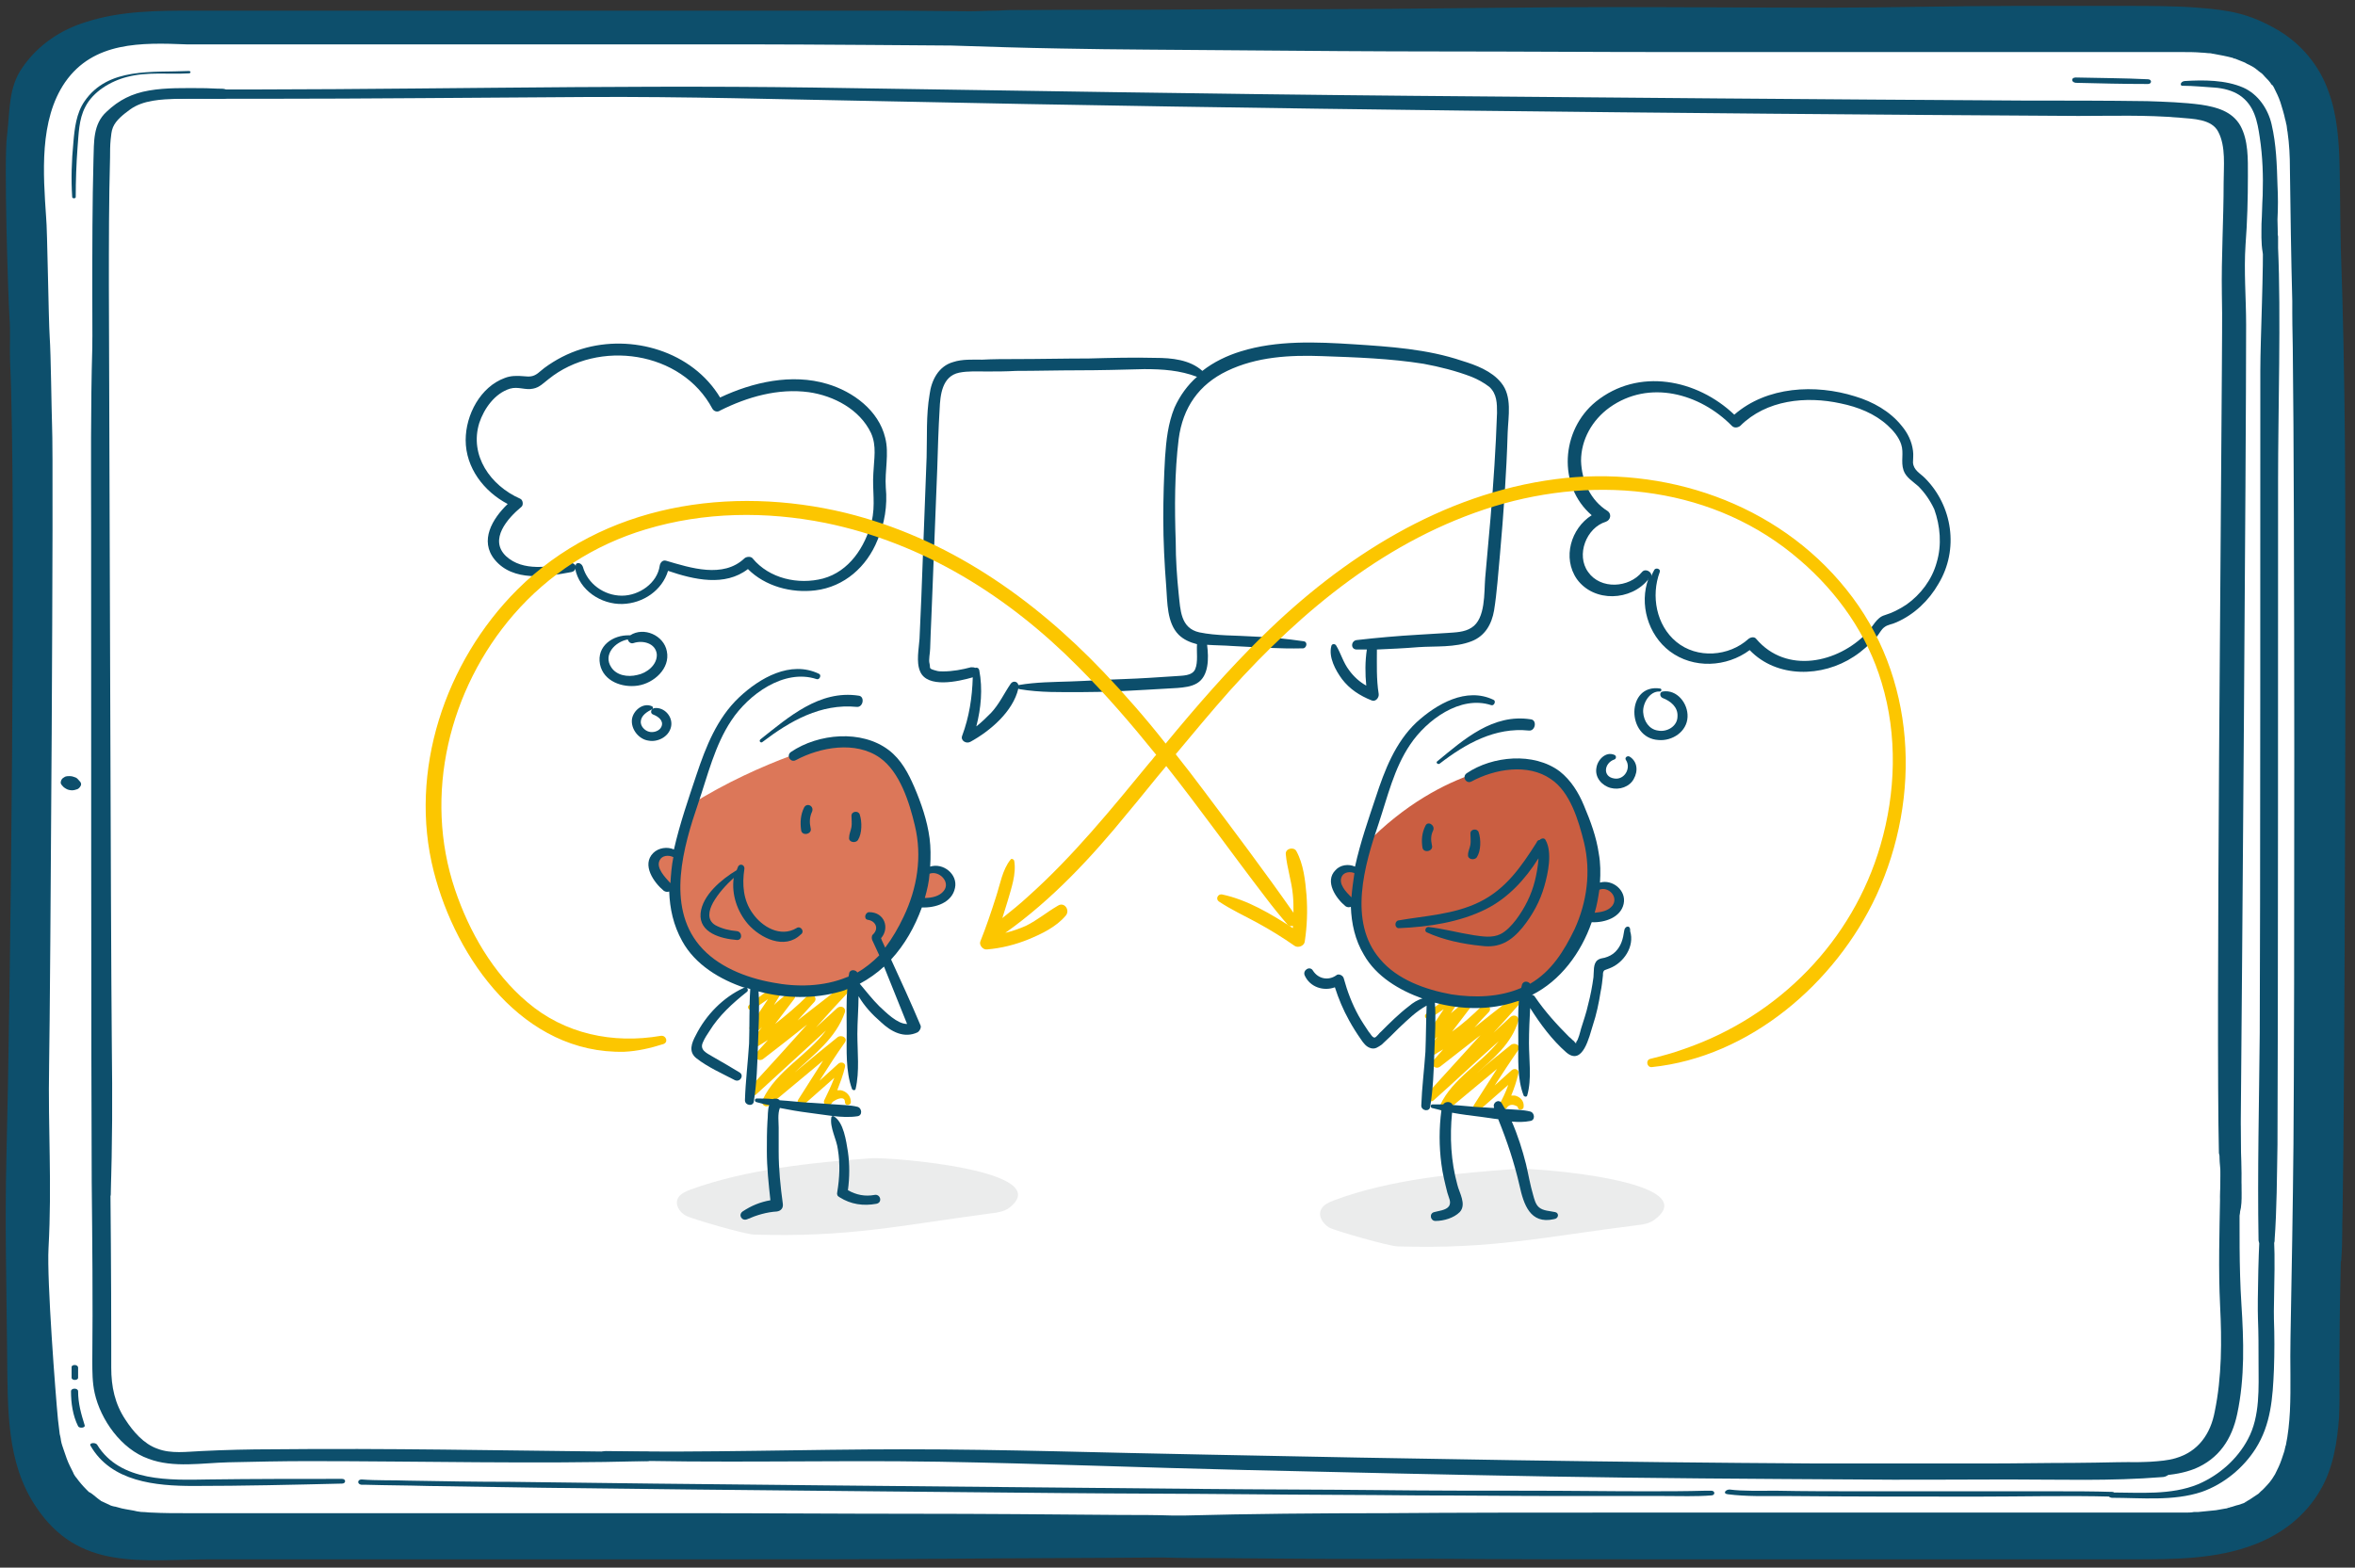 <?xml version="1.0" encoding="utf-8"?>
<!-- Generator: Adobe Illustrator 27.2.0, SVG Export Plug-In . SVG Version: 6.00 Build 0)  -->
<svg version="1.1" id="Layer_1" xmlns="http://www.w3.org/2000/svg" xmlns:xlink="http://www.w3.org/1999/xlink" x="0px" y="0px"
	 viewBox="0 0 398 265" style="enable-background:new 0 0 398 265;" xml:space="preserve">
<rect x="0" y="0" width="398" height="265" fill="#333333" stroke="none"/>
<style type="text/css">
	.st0{fill:#FFFFFF;}
	.st1{fill-rule:evenodd;clip-rule:evenodd;fill:#0D4F6C;}
	.st2{fill-rule:evenodd;clip-rule:evenodd;fill:#FCC600;}
	.st3{fill-rule:evenodd;clip-rule:evenodd;fill:#EBECEC;}
	.st4{fill-rule:evenodd;clip-rule:evenodd;fill:#DC7759;}
	.st5{fill-rule:evenodd;clip-rule:evenodd;fill:#0C4E6B;}
	.st6{fill:#CA5E41;}
	.st7{fill-rule:evenodd;clip-rule:evenodd;fill:#CA5E41;}
</style>
<path class="st0" d="M361.6,261.5H36.4c-17.2,0-31.2-13.9-31.2-31.2V27.1c0-13,10.6-23.6,23.6-23.6h332.7
	c17.2,0,31.2,13.9,31.2,31.2v195.7C392.7,247.6,378.8,261.5,361.6,261.5z"/>
<path id="Fill-3" class="st1" d="M381.9,252.1c-0.1,0.1-0.2,0.2-0.3,0.3l0,0C382,252,382,252,381.9,252.1"/>
<path id="Fill-5" class="st1" d="M376.8,254.6L376.8,254.6L376.8,254.6c-0.1,0-0.3,0.1-0.5,0.1C376.2,254.8,376.5,254.6,376.8,254.6
	"/>
<path id="Fill-7" class="st1" d="M234.2,255.8c12.5-0.1,25-0.1,37.4-0.1c12.1,0,24.1,0,36.2,0c10.3,0,20.6,0,30.9,0
	c7.1,0,14.2,0,21.4,0c1.9,0,3.8,0,5.8,0c1.1,0,2.3,0,3.4,0c0.5,0,1,0,1.5-0.1c0.2,0,0.4,0,0.6,0h0.1c1-0.1,2-0.2,3-0.3
	c0.6-0.1,1.1-0.2,1.7-0.3c0.1,0,0.2,0,0.3-0.1c0.1,0,0.2,0,0.4-0.1h0.1c0,0,0,0-0.1,0c0.5-0.1,0.9-0.3,1.4-0.4
	c0.3-0.1,1.3-0.4,1.5-0.6c0,0-0.9,0.5-0.3,0.1c0.2-0.1,0.5-0.3,0.7-0.4c0.5-0.3,1-0.7,1.5-1l0,0l0,0l0,0c0.1-0.1,0.2-0.2,0.3-0.3
	l0.1-0.1c0.4-0.3,0.7-0.7,1.1-1.1c0.3-0.3,0.5-0.6,0.8-1l0,0c0.2-0.3,0.3-0.5,0.5-0.8c0.4-0.8,0.8-1.6,1.1-2.5
	c0.1-0.4,0.3-0.8,0.4-1.2c0.1-0.2,0.3-1.4,0.3-1.1c0.4-1.9,0.6-3.9,0.7-5.8c0.2-4.2,0-8.3,0.1-12.5c0.2-10.9,0.4-21.8,0.5-32.7
	c0.2-22,0.2-110.8-0.1-132.7c0-2.6-0.1-5.2-0.1-7.8c0-0.7,0-1.3,0-2c-0.2-7.5-0.3-14.9-0.4-22.4c0-2.1-0.1-4.1-0.4-6.2
	c-0.1-0.4-0.1-0.9-0.2-1.3c0,0.2-0.1-0.6-0.2-0.8c-0.2-1-0.5-1.9-0.8-2.9c-0.3-0.9-0.7-1.7-1.1-2.5l0,0c-0.1-0.2-0.2-0.4-0.4-0.5
	c-0.3-0.5-0.7-0.9-1.1-1.3c-0.2-0.2-0.4-0.5-0.7-0.7c0.1,0.1-0.8-0.6-0.9-0.7c-0.4-0.3-0.8-0.5-1.2-0.7c-0.3-0.1-0.5-0.3-0.8-0.4
	c-0.5-0.2-1-0.4-1.5-0.6h-0.1c-0.1,0-0.1,0-0.2-0.1c-1.1-0.3-2.2-0.5-3.3-0.7c-0.2,0-0.4-0.1-0.6-0.1c-0.5,0-0.9-0.1-1.4-0.1
	c-1.1-0.1-2.3-0.1-3.4-0.1c-1.6,0-3.2,0-4.8,0c-5.9,0-11.9,0-17.8,0c-9.6,0-19.3,0-28.9,0c-11.8,0-23.6,0-35.4,0
	c-12.6,0-25.1-0.1-37.7-0.1c-11.9,0-23.8-0.1-35.6-0.2c-9.8-0.1-19.6-0.1-29.3-0.3c-6.1-0.1-12.3-0.3-18.4-0.5
	c-0.8,0-24.2-0.2-34.6-0.2c-12.1,0-24.2,0-36.3,0c-10.3,0-20.7,0-31,0c-7.2,0-14.3,0-21.5,0c-2,0-3.9,0-5.9,0
	C23.9,7.2,15.8,7,11,13.9c-4.4,6.4-3.7,15.5-3.2,22.9C8,38.6,8.2,54,8.4,57c0.2,2.8,0.3,12.2,0.4,15c0.3,5.6-0.3,96.8-0.5,108
	s0.5,19.8-0.1,31c-0.3,5.4,1.2,24.9,1.6,29c0.1,0.8,0.2,1.7,0.3,2.5c0-0.1,0.2,0.8,0.2,1c0.1,0.6,0.3,1.1,0.5,1.7
	c0.3,0.9,0.6,1.8,1,2.6c0.2,0.4,0.4,0.8,0.6,1.2c0,0.1,0.1,0.2,0.2,0.4c0.1,0.2,0.3,0.4,0.3,0.4c0.5,0.7,1.1,1.4,1.7,2
	c0.1,0.1,0.2,0.2,0.3,0.3s0.2,0.2,0.3,0.2c0.5,0.3,0.9,0.7,1.3,1c0.1,0.1,0.3,0.2,0.4,0.3c0,0,0.1,0,0.1,0.1c0.5,0.2,1,0.5,1.5,0.7
	c0.1,0.1,0.8,0.3,1,0.3c0.4,0.1,0.7,0.2,1.1,0.3c0.9,0.2,1.8,0.3,2.6,0.5c0.2,0,0.5,0.1,0.8,0.1c0.6,0,1.1,0.1,1.7,0.1
	c1.9,0.1,3.8,0.1,5.7,0.1c0.8,0,1.7,0,2.5,0c6.2,0,12.3,0,18.5,0c9.7,0,19.4,0,29.1,0c11.8,0,23.6,0,35.4,0
	c12.4,0,24.8,0.1,37.3,0.1c11.7,0,23.5,0.1,35.2,0.2c3,0,5.9,0,8.9,0.1c0.6,0,1.1,0,1.7,0C211.4,255.9,222.8,255.8,234.2,255.8
	 M383.9,249.9C383.7,250.1,383.5,250.4,383.9,249.9 M384.2,14.6C383.9,14,384.1,14.4,384.2,14.6 M23.4,255.3c0.1,0,0.1,0,0.2,0
	C24.4,255.5,23.7,255.3,23.4,255.3 M206.5,263.4c-3.3,0-6.5,0-9.8-0.1c-0.7,0-1.3,0-2,0c-11.4,0.1-22.8,0.1-34.2,0.2
	c-12.4,0.1-24.8,0.1-37.3,0.1c-12,0-24.1,0-36.1,0c-10.2,0-20.4,0-30.6,0c-6.9,0-13.9,0-20.8,0c-11.8,0-22.4,2.1-29.7-9
	c-4.9-7.4-4.7-16.1-4.8-26.3c-0.1-11.6-0.4-21.1-0.1-33.4C1.7,172.4,2.8,83.6,1.7,61.1c-0.1-2.7,0.1-4.8-0.1-7.5
	c-0.2-2.8-1-26.7-0.4-30.8c0.5-4.2,0.2-8,2.6-11.4C6.4,7.6,10.3,5,14.6,3.7c5.9-1.9,12.2-1.9,18.3-1.9c5.9,0,11.9,0,17.8,0
	c9.5,0,19.1,0,28.6,0c11.7,0,23.4,0,35.2,0c12.5,0,24.9,0,37.4,0c1.1,0,10,0.1,12,0.1c1.5,0,2.9-0.1,4.4-0.1c0.8,0,1.6-0.1,2.4-0.1
	c0.4,0,0.8,0,1.2,0c0.1,0,0.2,0,0.3,0c-2.3-0.1-0.1,0,0.3,0c0.3,0,0.5,0,0.8,0c9.1-0.1,18.4,0,27.5-0.1c11.5-0.1,22.1,0,33.6-0.1
	c12.6-0.1,25.9-0.3,38.5-0.3c12.1,0,23.9,0.1,36,0.1c10.2,0,21.2-0.3,31.4-0.3c6.7,0,12.4,0,19.1,0c3.7,0,8.4,0,12,0.3
	c5.4,0.4,8.8,1,13.6,3.8c3.9,2.3,7,6,8.5,10.3c1.5,4,1.8,8.5,1.9,12.7c0.1,4.6,0.1,9.2,0.2,13.8c0.4,11,0.6,22,0.7,32.9
	c0.2,21.1,0,108.9-0.4,130c-0.1,2.6,0,5.2-0.2,7.8c0,0.2,0,0.5-0.1,0.7c-0.1,4.6-0.2,9.2-0.2,13.8c-0.1,4.2,0.1,8.4-0.1,12.6
	c-0.3,4.1-1,8.5-3.1,12.1c-2.5,4.4-6.5,7.5-11.2,9.3c-6.5,2.5-13.6,2.5-20.4,2.5c-5.8,0-11.7,0-17.5,0c-9.5,0-18.9,0-28.4,0
	c-11.8,0-23.6,0-35.3,0c-12.5,0-24.9,0-37.4-0.1C230.2,263.6,218.3,263.5,206.5,263.4"/>
<path id="Fill-10" class="st1" d="M37.7,16.7c-2.6,0-5.2-0.1-7.8,0s-5.7,0.2-7.9,1.8c-1.1,0.8-2.4,1.8-2.9,3
	c-0.3,0.7-0.3,1.4-0.4,2.1c-0.1,1-0.1,2-0.1,3c-0.2,7.2-0.2,14.5-0.2,21.7c0.1,20.6,0.3,108,0.5,128.6c0.1,8.3,0.1,16.7-0.2,25
	c0,1.1-2.4,1-2.4-0.1c0-7.4-0.1-14.8-0.2-22.2c-0.1-10.5-0.2-87.8-0.3-98.3c-0.1-10.6-0.2-21.1-0.2-31.7c0-7.6,0-15.2,0.2-22.7
	c0.1-2.9-0.1-5.9,2.2-8c2.1-2,4.3-3.1,7.2-3.6s6-0.4,8.9-0.4c1.2,0,2.3,0.1,3.5,0.1C39.2,15.1,39.2,16.7,37.7,16.7"/>
<path id="Fill-12" class="st1" d="M18.3,57.1C18,66,18.2,75,18.3,83.9c0.1,14.2,0.2,95.2,0.3,109.4c0.1,11.2,0.2,22.5,0.2,33.7
	c0,1.4,0,2.8,0,4.2c0,3.2,0.6,6.1,2.4,8.8c1.3,2,3.1,4.1,5.4,4.9c2.3,0.9,5,0.5,7.4,0.4c4-0.2,8.1-0.3,12.2-0.3
	c19.1-0.2,38.3,0.2,57.4,0.4c1.9,0,3.8,0,5.7,0c1.5,0,1.5,1.6,0,1.6c-19.1,0.5-38.1,0-57.2,0c-4.5,0-9,0.1-13.5,0.2
	c-4.4,0.1-9.3,1-13.5-0.6C20.5,245,17,240,16,235.5c-0.4-1.8-0.4-3.6-0.4-5.5c0.1-10.1,0-20.2-0.1-30.2
	c-0.1-14.5-0.1-95.8-0.1-110.3c0-10.3-0.1-20.6,0.2-30.8c0-0.5,0-1.1,0.1-1.6C15.8,55.9,18.3,56,18.3,57.1"/>
<path id="Fill-14" class="st1" d="M29.7,15.1c35.9,0.2,71.8-0.8,107.7-0.3c33.8,0.5,67.5,1.1,101.3,1.4c34.4,0.3,68.8,0.6,103.2,0.8
	c7,0,14,0,21,0.1c3,0.1,6.1,0.2,9.1,0.6c2.6,0.4,5.2,1.1,6.6,3.5c1.4,2.5,1.3,5.7,1.3,8.5c0,3.9-0.1,7.8-0.4,11.7
	c-0.3,4.5,0.1,9,0.1,13.5c0,22.6-0.7,112-0.9,134.5c0,1.9,0,3.7,0,5.6c0,1.6-3.6,1.6-3.7-0.1c-0.5-21.8,0.4-110.5,0.5-132.3
	c0-4.3,0.1-8.6,0-12.9c-0.1-6.3,0.3-12.6,0.3-18.8c0-2.8,0.4-6.1-0.9-8.6c-1.1-2.2-4.3-2.2-6.5-2.4c-5.7-0.5-11.5-0.3-17.2-0.3
	c-34.5-0.2-69-0.5-103.5-0.9c-33-0.4-66-0.9-98.9-1.6c-16.6-0.3-33.1-0.8-49.7-0.7c-18.4,0.1-36.8,0.3-55.1,0.3c-4.8,0-9.6,0-14.4,0
	C28.2,16.7,28.2,15.1,29.7,15.1"/>
<path id="Fill-16" class="st1" d="M102.4,245.3c16.8,0.3,33.6-0.3,50.5-0.3c17,0,34,0.6,51,0.9c34.4,0.7,68.7,1.3,103.1,1.5
	c9.6,0,19.2,0,28.8,0c4.9,0,9.8-0.1,14.6-0.1c4.9,0,9.8-0.3,14.6,0c0.7,0,1.7,0.3,1.8,1.1c0.1,0.8-0.7,1.3-1.4,1.3
	c-8.6,0.7-17.4,0.4-26,0.4c-8.7,0-17.4,0.1-26,0c-17.2-0.1-34.4-0.2-51.5-0.5c-17.2-0.3-34.4-0.7-51.5-1.1
	c-17.3-0.4-34.5-1.1-51.8-1.4c-18.7-0.3-37.5,0.3-56.2-0.3C100.9,246.9,100.9,245.3,102.4,245.3"/>
<path id="Fill-18" class="st1" d="M378.2,185.2c0.2,5.5,0.3,10.9,0.3,16.4c0,6.2-0.1,12.5,0.3,18.8c0.4,6.2,0.6,12.5-0.7,18.6
	c-0.9,4.3-3.1,7.6-7.2,9.3c-3.6,1.4-7.4,1.2-11.2,1.2c-4.7,0-9.4,0.2-14.1,0c-1.5-0.1-1.4-1.6,0-1.6c4-0.1,7.9-0.2,11.9-0.4
	c2-0.1,4-0.3,6-0.4c1.4-0.1,2.9-0.2,4.2-0.6c3.8-1.1,5.9-4.1,6.6-7.9c1.2-5.8,1.2-12,0.9-17.9c-0.3-6.2-0.1-12.4,0-18.5
	c0.1-5.7,0.2-11.4,0.1-17.1C375.5,184,378.2,184,378.2,185.2"/>
<path id="Fill-20" class="st1" d="M31.9,12.4c-3.4,0.2-7-0.3-10.4,0.6c-2.8,0.7-5.8,2.5-7.1,5.1c-1.1,2.1-1.1,4.6-1.3,6.9
	c-0.2,2.7-0.3,5.5-0.3,8.3c0,0.3-0.6,0.3-0.6,0c-0.2-3-0.1-6.1,0.2-9.2c0.2-2.4,0.5-5,1.9-7c4-5.8,11.5-4.8,17.6-5.1
	C32.3,12,32.3,12.4,31.9,12.4"/>
<path id="Fill-22" class="st1" d="M16.4,244.2c3.9,6.4,12.4,6,18.9,5.9c7.5-0.1,15-0.1,22.5-0.1c0.7,0,0.7,0.8,0,0.8
	c-8.4,0.2-16.7,0.4-25.1,0.4c-6.4,0-13.9-0.7-17.4-6.8C15,243.9,16.1,243.8,16.4,244.2"/>
<path id="Fill-24" class="st1" d="M350.8,13.1c4.1,0.1,8.2,0.1,12.2,0.3c0.7,0,0.7,0.8,0,0.8c-4.1,0-8.2-0.1-12.2-0.2
	C350,13.9,350,13.1,350.8,13.1"/>
<path id="Fill-26" class="st1" d="M369.2,13.7c3.2-0.2,6.9-0.2,9.9,1.1c2.5,1.1,4.2,3.6,4.8,6.2c0.8,3.4,0.9,6.9,1,10.3
	c0.1,1.9,0.1,3.8,0,5.8c0,1.7,0.3,4.1-0.6,5.6c-0.3,0.6-1.7,0.7-1.9,0c-0.3-1.7-0.2-3.4-0.2-4.9c0.1-1.6,0.1-3.2,0.2-4.8
	c0.1-3.3,0-6.5-0.5-9.8c-0.4-2.7-0.9-5.4-3.4-7.1c-1.2-0.8-2.8-1.2-4.3-1.3c-1.7-0.1-3.5-0.3-5.3-0.3
	C368.4,14.6,368.4,13.8,369.2,13.7"/>
<path id="Fill-28" class="st1" d="M13.2,235.2c0,2,0.5,3.8,1.1,5.7c0.2,0.5-0.9,0.6-1.1,0.2c-0.9-1.8-1.2-3.9-1.2-5.9
	C12,234.6,13.2,234.6,13.2,235.2"/>
<path id="Fill-30" class="st1" d="M13.2,231.2c0,0.6,0,1.2,0,1.7s-1.1,0.5-1.1,0c0-0.6,0-1.2,0-1.7C12,230.6,13.2,230.6,13.2,231.2"
	/>
<path id="Fill-32" class="st1" d="M356.8,252.3c4.8,0,10.1,0.5,14.7-1.4c3.5-1.5,6.6-4.2,8.4-7.6c2.1-3.9,1.8-8.7,1.8-13
	c0-2.5,0-4.9-0.1-7.4c-0.1-2.6,0.1-13.9,0.5-16.5c0.1-0.7,1.6-0.8,1.8-0.1c0.9,2.5,0.3,14,0.4,16.7c0.1,2.8,0.1,5.6,0,8.5
	c-0.2,4.8-0.5,9.3-3.1,13.4c-2.1,3.3-5.4,6-9.1,7.3c-4.8,1.6-10.2,1-15.2,1C356.1,253.1,356.1,252.3,356.8,252.3"/>
<path id="Fill-34" class="st1" d="M385,41.9c0.5,11.2,0,27.9,0,39.2c0,15.2,0,97.2-0.1,112.4c-0.1,5.4-0.1,10.9-0.5,16.3
	c-0.1,1.2-2.6,1.1-2.7-0.1c-0.2-11.7,0.1-23.4,0.2-35.1c0.1-15.1,0.1-96.9,0.1-112c0-5.1,0.6-17.6,0.4-22.7c0-1.2,2.6-1.2,2.6,0.1
	V41.9z"/>
<path id="Fill-36" class="st1" d="M378.6,190.3c0.1,5.3,0.6,10.8-0.3,16c-0.2,0.9-2.2,1.1-2.4,0.2c-1.1-5.3-0.1-10.8,0.2-16.2
	C376.2,189.1,378.5,189.2,378.6,190.3"/>
<path id="Fill-38" class="st1" d="M378.3,193c-0.3,2.1,0.3,4.1,0.4,6.2c0.1,2.1,0.4,4.6-0.4,6.5c-0.4,0.9-2.1,0.8-2.5-0.1
	c-0.9-2-0.5-4.6-0.5-6.8c0-1.1-0.2-2.1-0.2-3.2c0-1,0.4-2,0.6-2.9C376,191.8,378.5,192,378.3,193"/>
<path id="Fill-40" class="st1" d="M61.1,250.1c2.6,0.2,5.3,0.1,7.9,0.2c5.7,0.1,11.4,0.2,17.2,0.2c8.1,0.1,16.2,0.2,24.3,0.3
	c9.7,0.1,19.4,0.2,29.1,0.3c10.5,0.1,21,0.2,31.6,0.3c10.7,0.1,21.3,0.2,32,0.3c10,0.1,20,0.1,30,0.2c8.5,0.1,17.1,0.1,25.6,0.1
	c6.4,0,12.8,0.1,19.2,0.1c3.4,0,6.9,0,10.3-0.1c0.3,0,0.6,0,0.9,0c0.7,0,0.7,0.8,0,0.8c-2.6,0.2-5.3,0.1-7.9,0.1
	c-5.7,0-11.4,0-17.2,0c-8.1,0-16.2-0.1-24.3-0.1c-9.7-0.1-19.4-0.1-29.1-0.2c-10.5-0.1-21-0.1-31.6-0.2c-10.7-0.1-21.3-0.2-32-0.3
	c-10-0.1-20-0.2-30-0.3c-8.5-0.1-17.1-0.2-25.6-0.3c-6.4-0.1-12.8-0.2-19.2-0.3c-3.4-0.1-6.9-0.1-10.3-0.2c-0.3,0-0.6,0-0.9,0
	C60.3,250.9,60.4,250.1,61.1,250.1"/>
<path id="Fill-42" class="st1" d="M292.3,251.8c2.3,0.3,5.3,0.2,7.8,0.2c4.9,0.1,9.9,0.1,14.8,0.1c10.9,0,21.7,0,32.6,0
	c3.1,0,6.2,0,9.4,0.1c0.7,0,0.7,0.8,0,0.8c-7.5-0.2-15.1,0-22.7,0c-10.9,0-21.9,0-32.8-0.1c-3.1,0-6.3,0.1-9.4-0.3
	C291.1,252.5,291.6,251.8,292.3,251.8"/>
<path id="Fill-44" class="st1" d="M12.9,131.5c0.2,0.1,0.4,0.4,0.6,0.6c0.2,0.2,0.3,0.5,0.1,0.8c-0.1,0.2-0.3,0.4-0.5,0.5
	c-0.3,0.1-0.6,0.2-0.9,0.2c-0.4,0-0.8-0.1-1.1-0.3l-0.3-0.2l-0.1-0.1c-0.2-0.2-0.3-0.3-0.4-0.5c-0.1-0.2,0-0.5,0.1-0.7
	s0.4-0.4,0.6-0.5c0.3-0.1,0.5-0.1,0.8-0.1C12.3,131.2,12.6,131.4,12.9,131.5"/>
<path id="Fill-1_00000168112982218488748240000006172212093206382724_" class="st2" d="M142.1,184.3c-0.2,0-0.4,0-0.6,0
	c0.5-1.3,1-2.6,1.3-3.9c0.2-0.7-0.6-1-1.1-0.6c-1.1,1-2.1,1.9-3.2,2.9c1.4-2.2,2.8-4.4,4.3-6.5c0.5-0.8-0.6-1.3-1.2-0.9
	c-2.5,2-4.9,4-7.3,6c3.3-3.1,7-5.8,8.5-10.2c0.2-0.8-0.7-1.2-1.3-0.7c-1.2,1.1-2.4,2.2-3.6,3.3c1.7-1.9,3.4-3.8,5.2-5.7
	c0.7-0.8-0.3-1.7-1.1-1.1c-2.4,1.9-4.8,3.7-7.2,5.6c0.9-1,1.9-2.1,2.8-3.1c0.7-0.7-0.4-1.8-1.1-1.1c-1.7,1.7-3.6,3.3-5.5,4.8
	c1.1-1.4,2.1-2.8,3.2-4.2c0.6-0.7-0.6-1.4-1.2-0.9c-0.7,0.6-1.5,1.2-2.2,1.9c0.6-1,1.2-2,1.9-2.9c0.4-0.6-0.4-1.3-0.9-0.9
	c-1.8,1.2-3.6,2.4-5.2,3.8c-0.5,0.4,0.1,1.1,0.6,0.8c0.9-0.6,1.7-1.2,2.6-1.8c-1,1.5-2,3-3,4.5c-0.5,0.8,0.6,1.4,1.2,0.9
	c0.3-0.2,0.5-0.4,0.8-0.7c-0.6,0.7-1.1,1.5-1.7,2.2c-0.5,0.6,0.4,1.4,1.1,1c0.5-0.3,1.1-0.7,1.6-1c-0.6,0.7-1.3,1.4-1.9,2.1
	c-0.7,0.8,0.3,1.7,1.1,1.1c2.5-1.9,5-3.9,7.4-5.8c-3.2,3.6-6.5,7.2-9.7,10.7c-0.7,0.7,0.4,1.7,1.1,1.1c3.9-3.6,7.9-7.2,11.8-10.8
	c-3.1,4.2-8.4,6.8-10.7,11.7c-0.4,0.8,0.5,1.5,1.2,0.9c3-2.5,6-5,9-7.5c-1.4,2.2-2.8,4.4-4.2,6.6c-0.4,0.7,0.5,1.2,1,0.8
	c1.7-1.5,3.4-3,5.1-4.5c-0.5,1.3-1.1,2.6-1.7,3.8c-0.3,0.6,0.6,1.4,1,0.8l0.1-0.1l0,0l0,0c0.2-0.2,0.3-0.5,0.6-0.6
	c0.4-0.3,1.8-0.9,1.8,0.2c0,0.7,1,0.6,1,0C143.8,185.3,143.1,184.5,142.1,184.3"/>
<path id="Fill-3_00000085243655265459129810000000359793838177271210_" class="st2" d="M256,185.2c-0.2,0-0.4,0-0.6,0
	c0.5-1.2,0.9-2.4,1.2-3.7c0.2-0.7-0.6-1-1.1-0.6c-1,0.9-1.9,1.7-2.9,2.6c1.3-2,2.6-4,4-6c0.5-0.8-0.6-1.3-1.2-0.9
	c-2,1.6-4,3.2-5.9,4.9c2.9-2.6,5.9-5,7.1-8.9c0.2-0.8-0.7-1.2-1.3-0.7c-1,0.9-1.9,1.8-2.9,2.7c1.5-1.6,3-3.3,4.4-4.9
	c0.7-0.8-0.3-1.7-1.1-1.1c-2.2,1.7-4.4,3.4-6.5,5.1c0.8-0.9,1.6-1.8,2.4-2.6c0.7-0.7-0.4-1.8-1.1-1.1c-1.6,1.6-3.3,3.1-5.1,4.4
	c1-1.3,1.9-2.5,2.9-3.8c0.6-0.7-0.6-1.4-1.2-0.9c-0.6,0.5-1.3,1.1-1.9,1.6c0.6-0.9,1.1-1.7,1.7-2.6c0.4-0.6-0.4-1.3-0.9-0.9
	c-1.7,1.1-3.4,2.3-5,3.6c-0.5,0.4,0.1,1.1,0.6,0.8c0.8-0.5,1.6-1.1,2.4-1.6c-0.9,1.4-1.9,2.8-2.8,4.2c-0.5,0.8,0.6,1.4,1.2,0.9
	c0.2-0.1,0.3-0.3,0.5-0.4c-0.5,0.6-0.9,1.3-1.4,1.9c-0.5,0.6,0.4,1.4,1.1,1c0.4-0.3,0.8-0.5,1.3-0.8l-1.6,1.8
	c-0.7,0.8,0.3,1.7,1.1,1.1c2.3-1.8,4.5-3.5,6.8-5.3c-3,3.3-6,6.6-9,9.9c-0.7,0.7,0.4,1.7,1.1,1.1c3.7-3.3,7.3-6.7,11-10
	c-3,3.8-7.8,6.3-9.9,10.8c-0.4,0.8,0.5,1.5,1.2,0.9c2.8-2.3,5.6-4.7,8.4-7c-1.3,2-2.6,4.1-3.9,6.1c-0.4,0.7,0.5,1.2,1,0.8
	c1.6-1.4,3.2-2.8,4.8-4.2c-0.4,1.2-1,2.4-1.6,3.5c-0.3,0.6,0.6,1.4,1,0.8l0.1-0.1l0,0l0,0c0.1-0.1,0.2-0.3,0.3-0.4
	c0.4-0.5,1-0.6,1.8-0.1c0,0.7,1,0.6,1,0C257.6,186.1,256.9,185.4,256,185.2"/>
<path id="Fill-5_00000111884374149402297450000005589610033639304107_" class="st3" d="M116.7,201.1c-0.8,0.3-1.7,0.7-2.1,1.4
	c-0.6,1.1,0.2,2.4,1.3,3c1.1,0.6,10.2,3.2,11.5,3.2c16,0.5,24.4-1.5,40.2-3.6c1-0.1,2-0.3,2.8-0.8c8.7-6.4-19.7-8.7-23.1-8.5
	C137.3,196.5,126,197.7,116.7,201.1"/>
<g>
	<g>
		<path class="st4" d="M155.8,149.2c0,0,2.4-24.5-14.5-23.9c0,0-12.3,3-24.7,10.8c0,0-12.9,32.1,20.7,31.3
			C137.4,167.4,152.1,167.2,155.8,149.2z"/>
		<path class="st4" d="M160.3,148.9c0,0,1.6,3.7-4.9,3.8l1.2-5.6C156.6,147.1,159.9,146.1,160.3,148.9z"/>
		<path class="st4" d="M113.8,149.8c0,0-3.9-0.4-2.9-4.7c0,0,1.4-1.5,3.7-0.9C114.6,144.2,113.9,145.9,113.8,149.8z"/>
	</g>
</g>
<path id="Fill-7_00000080927746727054557430000012521561037020816008_" class="st3" d="M225.5,202.9c-0.8,0.3-1.8,0.7-2.2,1.5
	c-0.6,1.1,0.2,2.4,1.3,3.1c1.1,0.6,10.3,3.2,11.6,3.2c16.1,0.5,24.6-1.6,40.6-3.6c1-0.1,2-0.3,2.8-0.9c8.8-6.5-19.8-8.8-23.3-8.6
	C246.3,198.3,234.8,199.4,225.5,202.9"/>
<path id="Fill-10_00000002361760761001285060000011048271349694278566_" class="st5" d="M136.6,188.1c2.6,0.3,5.7,1,8.3,0.6
	c0.9-0.1,0.8-1.4,0-1.6c-1.2-0.3-2.6-0.3-3.8-0.4c-1.5-0.1-3-0.2-4.5-0.3c-1.6-0.1-3.2-0.3-4.8-0.4c0,0-0.1,0-0.1-0.1l-0.2-0.1
	c-0.3-0.1-0.7-0.1-0.9,0c-0.9-0.1-1.8-0.1-2.7-0.1c-0.4,0-0.4,0.5-0.1,0.6c0.7,0.2,1.4,0.4,2.2,0.5c-0.3,0.9-0.2,1.9-0.3,2.8
	c-0.1,1.7-0.1,3.3-0.1,5c0,2.8,0.3,5.5,0.6,8.3c-1.7,0.3-3.2,0.9-4.7,1.9c-0.8,0.6-0.1,1.7,0.8,1.3c1.6-0.7,3.3-1.2,5-1.3
	c0.7-0.1,1.1-0.6,1-1.3c-0.4-2.9-0.7-5.9-0.7-8.8c0-1.4,0-2.8,0-4.1c0-0.9-0.2-2.3,0.2-3.3C133.3,187.6,135,187.9,136.6,188.1"/>
<path id="Fill-12_00000078038805765982429660000015940950766031903642_" class="st5" d="M147.8,202c-1.6,0.3-3.1,0-4.5-0.8
	c0.3-2.2,0.3-4.4,0-6.5c-0.3-1.8-0.7-5-2.4-6c-0.1-0.1-0.4,0-0.4,0.2c-0.3,1.7,0.9,3.7,1.1,5.4c0.4,2.4,0.3,4.8-0.1,7.2
	c-0.1,0.4,0,0.7,0.4,0.9c1.9,1.2,4,1.5,6.2,1.1C149.2,203.3,148.8,201.8,147.8,202"/>
<path id="Fill-14_00000054255229221018797100000006387286986940840625_" class="st5" d="M144.8,119.5c1.1,0.1,1.4-1.8,0.3-1.9
	c-6.6-1-11.8,3.6-16.6,7.4c-0.3,0.3,0.1,0.7,0.4,0.4C133.5,121.9,138.7,118.9,144.8,119.5"/>
<path id="Fill-16_00000065768968039370206620000006505699786671350695_" class="st5" d="M159.5,150.6c-0.7,0.9-2,1.2-3.2,1.2
	c0.4-1.4,0.7-2.7,0.8-4.1C158.7,147.1,160.7,149.1,159.5,150.6 M148.6,170.1c-1.2-1.2-2.2-2.5-3.3-3.8c1.5-0.8,2.9-1.8,4.1-2.9
	c1.3,3.2,2.6,6.5,3.9,9.7C151.6,173.1,149.7,171.1,148.6,170.1 M111.5,145.4c0.4-0.8,1.5-0.9,2.3-0.5c-0.3,1.5-0.4,2.9-0.5,4.4
	C112.4,148.3,110.8,146.7,111.5,145.4 M157.2,146.5c0.1-1.6,0.1-3.3-0.1-4.8c-0.4-3-1.4-5.9-2.6-8.7c-1-2.3-2.2-4.6-4.3-6.2
	c-4.6-3.5-11.9-2.8-16.5,0.3c-0.9,0.6-0.1,1.9,0.8,1.4c4.1-2.2,10.1-3.3,14.2-0.4c3.4,2.4,5,7.6,5.9,11.4c1.3,5.3,0.4,10.7-1.9,15.5
	c-0.9,1.9-1.9,3.6-3.1,5.2c-0.2-0.5-0.5-1-0.7-1.6c1.5-1.7,0.6-4.4-2-4.4c-0.7,0-1,1.2-0.2,1.3c1.3,0.2,1.9,1.5,0.8,2.5
	c-0.2,0.2-0.2,0.6-0.1,0.9c0.4,0.9,0.8,1.7,1.2,2.6c-1.1,1.1-2.3,2.1-3.7,2.9c-0.3-0.5-1.3-0.6-1.4,0.2c0,0.2-0.1,0.4-0.1,0.5
	c-0.1,0-0.2,0.1-0.3,0.1c-3.9,1.6-8.4,1.7-12.5,0.9c-4.5-0.8-9.4-2.7-12.4-6.3c-5.6-6.7-2.7-16.7-0.2-24c1.6-4.7,2.8-9.8,5.6-14
	c2.9-4.4,8.9-8.8,14.4-7c0.5,0.2,0.9-0.7,0.4-0.9c-4.8-2.3-10,0.7-13.5,4c-3.7,3.5-5.6,8.3-7.2,13.1c-1.3,3.9-2.8,8.2-3.8,12.6
	c-1.1-0.5-2.6-0.3-3.5,0.6c-2,2,0.1,5,1.8,6.4c0.3,0.2,0.7,0.2,0.9,0.1c0.1,2.9,0.7,5.7,2.2,8.4c2.2,4,6.4,6.5,10.6,7.9
	c-0.1,0-0.2,0-0.2,0c-3.5,1.6-6.4,4.6-8.1,8c-0.7,1.3-1.3,2.8,0.1,3.9c1.9,1.5,4.4,2.6,6.5,3.7c0.9,0.4,1.6-0.8,0.8-1.3
	c-1.5-0.9-3-1.8-4.6-2.7c-1-0.6-2.2-1.1-1.6-2.4c0.3-0.7,0.7-1.3,1.1-1.9c1.6-2.6,3.9-4.7,6.3-6.6c0.3-0.2,0.2-0.6,0-0.7
	c0.2,0.1,0.4,0.1,0.6,0.2c-0.2,3-0.1,6.1-0.2,9.2c-0.2,3.2-0.6,6.4-0.7,9.6c0,0.9,1.4,1.1,1.5,0.2c0.5-3.1,0.6-6.3,0.7-9.5
	c0.1-3,0.3-6.1,0.1-9.1c4.5,1.2,9.4,1.3,13.9,0c0.4-0.1,0.7-0.2,1.1-0.4c-0.2,2.4-0.1,4.8-0.1,7.2c0,3.1-0.2,6.7,0.9,9.7
	c0.1,0.2,0.5,0.3,0.6,0c0.7-3,0.3-6.3,0.3-9.3c0-2.1,0.2-4.3,0.2-6.4c1,1.7,2.3,3.1,3.8,4.4c1.7,1.6,3.9,2.8,6.2,1.7
	c0.3-0.2,0.6-0.7,0.5-1.1c-1.6-3.8-3.3-7.5-5-11.2c2.3-2.5,4-5.5,5.2-8.8c2.3,0.1,5.1-0.8,5.6-3.3
	C161.9,147.8,159.4,145.8,157.2,146.5"/>
<path id="Fill-18_00000032612242713724551620000006533746596189879705_" class="st5" d="M135.9,136.5c-0.6,1.2-0.7,2.5-0.5,3.9
	c0.2,1,1.9,0.6,1.6-0.4c-0.2-0.9-0.2-1.8,0.2-2.7C137.7,136.3,136.4,135.6,135.9,136.5"/>
<path id="Fill-20_00000175291582267439553860000003562955425713190804_" class="st5" d="M143.5,141.6c-0.1,0.8,1.1,1,1.5,0.4
	c0.7-1.1,0.7-3.1,0.3-4.3c-0.2-0.7-1.4-0.6-1.4,0.2c0,0.6,0.1,1.3,0,1.9C143.8,140.4,143.5,141,143.5,141.6"/>
<path id="Fill-22_00000129904695421621118790000009132804829139778999_" class="st5" d="M134.6,156.9c-2.7,1.6-5.8-0.2-7.4-2.5
	c-1.6-2.2-1.8-4.9-1.4-7.5c0.1-0.8-0.9-1-1.1-0.3c-0.1,0.2-0.1,0.3-0.2,0.5c-2.5,1.5-5.8,4.2-6.1,7.3c-0.3,3.3,3.5,4.3,6.1,4.5
	c1,0.1,1-1.4,0-1.5c-1.2-0.1-2.5-0.4-3.6-1c-1.5-0.9-1.1-2.5-0.4-3.8c0.9-1.6,2.2-3,3.5-4.2c-0.4,2.8,0.6,5.7,2.4,7.8
	c2.1,2.4,6.2,4.4,8.9,1.8C136.1,157.5,135.3,156.4,134.6,156.9"/>
<path class="st6" d="M230.5,159.2c0,0,6.6,10.5,18.6,10.2c0,0,15.8,0.7,20.4-17.8c0,0,0.7-21.4-12-22.5c0,0-13.3-0.1-26.7,13.6
	C230.8,142.7,227.1,152.6,230.5,159.2z"/>
<path id="Fill-24_00000183246846603463225440000015938991474089162943_" class="st5" d="M243.3,129.1c4.4-3.4,9.4-6.2,15.1-5.6
	c1.1,0.1,1.4-1.8,0.3-1.9c-6.4-1-11.3,3.4-15.8,7.1C242.6,128.9,243,129.3,243.3,129.1"/>
<path id="Fill-26_00000104686154152142690450000018102743025453961659_" class="st5" d="M240.9,139.6c-0.6,1.2-0.7,2.4-0.5,3.7
	c0.2,1,1.9,0.6,1.6-0.4c-0.2-0.9-0.2-1.7,0.2-2.5C242.6,139.5,241.3,138.7,240.9,139.6"/>
<g>
	<g>
		<path class="st7" d="M268.6,154.9c0,0,4.6,0.7,5.2-2.6c0,0-0.5-3.5-4-2.5L268.6,154.9z"/>
		<path class="st7" d="M229.9,147.4c0,0-2-2-3.8,0.3c0,0-0.9,4.3,3.2,4.6C229.3,152.3,228.9,149.8,229.9,147.4z"/>
	</g>
</g>
<path id="Fill-28_00000181767817479091747490000001236154005655262351_" class="st5" d="M248.1,144.5c-0.1,0.8,1.1,1,1.5,0.4
	c0.7-1.1,0.7-3,0.3-4.2c-0.2-0.7-1.4-0.6-1.4,0.2c0,0.6,0.1,1.3,0,1.9C248.4,143.4,248.1,143.9,248.1,144.5"/>
<path id="Fill-30_00000090270842631409775670000008263833866515937154_" class="st5" d="M262.8,204.9c-0.9-0.2-2-0.2-2.7-0.8
	c-0.6-0.5-0.8-1.4-1-2.1c-0.5-1.7-0.8-3.5-1.2-5.2c-0.6-2.4-1.4-4.9-2.4-7.2c1.1,0.1,2.1,0.1,3.1-0.1c0.9-0.1,0.8-1.4,0-1.6
	c-1.2-0.3-2.5-0.3-3.8-0.4c-0.1,0-0.3,0-0.4,0c-0.2-0.3-0.4-0.6-0.6-1c-0.5-0.8-1.6-0.1-1.3,0.7v0.1c-0.7,0-1.3-0.1-2-0.1
	c-1.7-0.1-3.3-0.3-5-0.4c-0.2-0.6-1.2-0.7-1.6-0.1c-0.6,0-1.2,0-1.8,0c-0.4,0-0.4,0.5-0.1,0.6c0.5,0.1,1.1,0.3,1.6,0.4
	c-0.4,3-0.4,6.1,0,9.1c0.2,1.6,0.6,3.2,1,4.8c0.2,0.8,0.8,1.7,0.2,2.4c-0.5,0.6-1.7,0.7-2.4,0.9c-0.9,0.2-0.7,1.5,0.2,1.5
	c1.4,0,3.1-0.5,4.1-1.5c1.2-1.3-0.1-3.3-0.4-4.6c-1.1-4-1.3-8.1-0.9-12.2c1.6,0.3,3.3,0.5,4.9,0.7c0.9,0.1,1.9,0.3,2.9,0.4
	c1.5,3.7,2.7,7.3,3.6,11.2c0.7,3.2,1.8,6.6,5.8,5.7C263.5,206,263.5,205,262.8,204.9"/>
<path id="Fill-32_00000065073590130999011910000004827868750754620802_" class="st5" d="M236.5,156.9c4.9-0.2,10.2-1,14.6-3.2
	c3.8-1.9,6.7-5.1,8.9-8.6c0,0.1,0,0.2,0,0.2c-0.1,1.2-0.3,2.4-0.6,3.6c-0.6,2.4-1.7,4.6-3.2,6.6c-0.7,0.9-1.6,1.9-2.6,2.4
	c-1.4,0.7-3.1,0.4-4.5,0.2c-2.6-0.4-5.1-1.1-7.7-1.4c-0.5,0-0.7,0.7-0.3,0.9c2.8,1.3,6.2,2,9.3,2.3c3,0.4,5-0.8,6.9-3.1
	c1.7-2.1,3-4.5,3.7-7c0.6-2.1,1.4-5.7,0.2-7.8c-0.2-0.4-0.7-0.3-1,0c-0.2,0-0.4,0.1-0.5,0.4c-2.6,4.1-5.2,7.9-9.7,10.1
	c-4.3,2.1-9.1,2.3-13.7,3.1C235.6,155.8,235.7,157,236.5,156.9"/>
<path id="Fill-34_00000093892756027499702870000014184538188600415665_" class="st5" d="M226.8,148.1c0.4-0.7,1.4-0.8,2.1-0.5
	c-0.2,1.4-0.4,2.7-0.5,4.1C227.5,150.8,226.1,149.4,226.8,148.1 M272.5,153.1c-0.7,0.9-1.9,1.1-3,1.2c0.4-1.3,0.6-2.6,0.8-3.9
	C271.8,149.8,273.6,151.6,272.5,153.1 M274.5,157.3c-0.2,1.4-0.5,2.6-1.5,3.6c-0.5,0.5-1.1,0.8-1.8,1c-0.4,0.1-0.8,0.1-1.2,0.4
	c-0.8,0.6-0.6,2-0.7,2.9c-0.2,1.5-0.5,3.1-0.9,4.6c-0.3,1.4-0.8,2.8-1.2,4.1c-0.1,0.4-0.5,2-0.8,2.2c0,0.4-0.1,0.3-0.4-0.1
	c-0.3-0.2-0.5-0.5-0.8-0.7c-2.1-2.1-4.1-4.3-5.8-6.8c-0.1-0.2-0.3-0.3-0.5-0.3l0,0c4.8-2.4,8.3-7.1,10.1-12.3
	c2.2,0.1,4.9-0.8,5.4-3.1s-1.9-4.2-4-3.6c0.1-1.6,0.1-3.3-0.2-4.9c-0.4-2.8-1.4-5.5-2.5-8.1c-0.9-2.2-2.2-4.3-4.1-5.8
	c-4.4-3.3-11.4-2.6-15.7,0.3c-0.9,0.6-0.1,1.9,0.8,1.4c3.9-2.1,9.5-3.1,13.4-0.4c3.3,2.2,4.7,7.1,5.6,10.7c1.2,5,0.5,10.1-1.6,14.7
	c-1.8,3.7-3.9,7.1-7.5,9.2c-0.4-0.5-1.2-0.5-1.4,0.2c0,0.2-0.1,0.3-0.1,0.5c-3.7,1.6-7.9,1.7-11.8,1.1c-4.4-0.8-9.2-2.5-12.1-6
	c-5.4-6.3-2.6-15.9-0.2-22.9c1.5-4.5,2.6-9.3,5.3-13.3c2.8-4.2,8.5-8.4,13.7-6.7c0.5,0.2,0.9-0.7,0.4-0.9c-4.6-2.2-9.6,0.7-13,3.8
	c-3.6,3.4-5.4,8.1-6.9,12.7c-1.2,3.6-2.6,7.6-3.5,11.7c-1.1-0.5-2.5-0.3-3.3,0.6c-1.9,1.9,0.1,4.8,1.7,6.1c0.3,0.2,0.6,0.2,0.9,0.1
	c0.1,2.8,0.7,5.6,2.2,8.1c2.1,3.7,6,6,9.9,7.4c-0.8,0.2-1.6,0.7-2.3,1.3c-1.7,1.3-3.2,2.8-4.7,4.3c-0.2,0.1-0.8,1-1.1,1
	c-0.4,0-0.7-0.7-1-1c-0.6-0.9-1.2-1.8-1.7-2.7c-1.1-2-1.9-4.1-2.5-6.3c-0.1-0.5-0.9-0.9-1.3-0.5c-1.3,0.9-3,0.6-3.9-0.8
	c-0.5-0.9-1.8-0.1-1.4,0.8c0.9,2,3.2,2.7,5.1,2c0.6,1.9,1.4,3.8,2.4,5.6c0.6,1.1,1.3,2.2,2,3.2c0.4,0.6,0.9,1.3,1.7,1.5
	c0.7,0.2,1.2-0.2,1.8-0.6c1-0.9,2-1.9,2.9-2.8c1.6-1.5,2.9-2.8,4.7-3.8c-0.1,2.6-0.1,5.2-0.2,7.8c-0.2,3-0.6,6.1-0.7,9.1
	c0,0.9,1.4,1.1,1.5,0.2c0.5-3,0.6-6,0.7-9c0.1-2.9,0.3-5.8,0.1-8.6c4.5,1.2,9.4,1.3,13.8-0.2c0.1,0,0.3-0.1,0.4-0.1
	c-0.2,2.3-0.1,4.6-0.1,6.8c0,3-0.2,6.4,0.9,9.2c0.1,0.2,0.5,0.3,0.6,0c0.8-2.8,0.3-6,0.3-8.9c0-2,0.1-4,0.2-5.9
	c1.7,2.7,3.7,5.4,6.1,7.5c2.8,2.4,3.9-2.7,4.5-4.6c0.6-1.8,1-3.7,1.3-5.6c0.2-0.9,0.3-1.9,0.4-2.8c0-0.4,0-0.7,0.3-0.9
	c0.2-0.1,0.6-0.2,0.8-0.3c2.4-0.9,4.3-3.7,3.5-6.3C275.6,156.3,274.6,156.5,274.5,157.3"/>
<path id="Fill-36_00000115509974782934882000000010951451272669090478_" class="st5" d="M97.3,95.7c-0.1-0.3-0.5-0.6-1-0.5
	c-3.4,0.6-7.9,1.5-10.8-1.2c-2.9-2.8,0.3-6.4,2.6-8.3c0.4-0.3,0.3-1.2-0.2-1.4c-5-2.2-8.6-7.3-6.9-12.8c0.8-2.4,2.6-5,5.2-5.8
	c1.4-0.4,2.6,0.3,3.9,0c1.1-0.2,1.8-1,2.6-1.6c8.4-6.8,22.5-4.8,27.7,5c0.3,0.5,0.9,0.6,1.3,0.3c4.6-2.3,9.8-3.8,15-3.1
	c4.2,0.6,8.6,2.9,10.5,6.9c1,2.2,0.5,4.4,0.4,6.8c-0.2,2.8,0.4,5.4-0.3,8.2c-1.1,4.3-3.8,8.4-8.2,9.6c-4.2,1.1-9.1,0-11.9-3.4
	c-0.3-0.4-1.1-0.3-1.4,0c-3.6,3.4-9.1,1.6-13.2,0.4c-0.6-0.2-1,0.3-1.1,0.8c-0.4,3-3.5,5.1-6.4,5.1c-3,0-5.8-2-6.6-4.9
	C98.2,95,97.2,95,97.3,95.7 M105.2,102.1c3.5-0.1,6.7-2.3,7.7-5.6c4.4,1.5,9.6,2.7,13.5-0.3c2.9,2.9,7.3,4.1,11.4,3.6
	c4.9-0.6,8.7-4,10.5-8.5c1.2-2.8,1.7-5.8,1.4-8.9c-0.2-2.8,0.6-5.7-0.1-8.4c-1.1-4.6-5.4-7.8-9.8-9.1c-6-1.8-12.6-0.3-18.1,2.3
	c-4.7-7.8-14.9-10.8-23.4-8.2c-2.3,0.7-4.4,1.8-6.3,3.2c-0.4,0.3-0.7,0.6-1.1,0.9c-0.8,0.6-1.4,0.6-2.4,0.5
	c-1.1-0.1-2.2-0.1-3.2,0.3c-4.1,1.5-6.6,6.2-6.6,10.5c0,4.7,3.1,8.7,7.1,10.8c-2.6,2.5-4.8,6.2-2.2,9.4c3.1,3.8,8.8,2.9,13,2.1
	c0.4-0.1,0.6-0.3,0.6-0.6C97.9,99.8,101.6,102.2,105.2,102.1"/>
<path id="Fill-38_00000054957623889374604160000012496887718948172420_" class="st5" d="M103.3,112.8c-1.4-2.1,0.6-4.3,2.8-4.7
	c0.1,0.4,0.5,0.8,1,0.6c1.5-0.5,3.7,0,3.9,1.9c0.1,1.8-1.7,3.2-3.3,3.5C106.1,114.5,104.2,114.2,103.3,112.8 M107.8,115.9
	c2.7-0.4,5.5-2.9,4.9-5.8c-0.5-2.7-3.9-4.2-6.2-2.7c0,0,0,0-0.1,0c-2.8-0.1-5.6,1.8-5,4.9C102,115.2,105.2,116.3,107.8,115.9"/>
<path id="Fill-40_00000103972594530195300490000000207897241615208626_" class="st5" d="M113.4,122.9c0.4-1.7-1.1-3.4-2.8-3.2
	c-0.6,0.1-0.8,0.9-0.2,1.1c0.8,0.3,1.8,1,1.4,2c-0.3,0.8-1.4,1.1-2.1,0.9c-0.8-0.2-1.5-1-1.4-1.8c0.1-1,1.1-1.6,1.9-2
	c0.2-0.1,0.2-0.4,0-0.5c-1.5-0.7-3.2,0.7-3.4,2.2c-0.2,1.7,1.2,3.4,2.8,3.6C111.1,125.5,113,124.6,113.4,122.9"/>
<path id="Fill-42_00000137816984417416715680000013125686975067210418_" class="st5" d="M275.4,127.9c-0.4-0.2-0.9,0.2-0.6,0.6
	c0.9,1.4-0.3,3.4-2,3.1c-2-0.3-1.7-2.6,0-3.2c0.4-0.1,0.4-0.7,0-0.8c-1.4-0.6-2.8,0.8-3,2.2c-0.3,1.6,0.9,3,2.4,3.4s3.2-0.2,3.9-1.5
	C276.9,130.3,276.7,128.7,275.4,127.9"/>
<path id="Fill-44_00000100367030315504949330000016782208053834915478_" class="st5" d="M281,116.9c-0.6,0.1-0.5,0.9,0,1.1
	c1.3,0.5,2.6,1.5,2.5,3.1c0,1.7-1.8,2.7-3.3,2.4c-1.5-0.2-2.4-1.6-2.5-3.1s1.1-3.6,2.8-3.5c0.3,0,0.4-0.4,0.1-0.5
	c-5.8-0.9-5.8,8.4-0.3,8.7c2.3,0.2,4.8-1.4,4.9-3.9C285.3,118.9,283.4,116.5,281,116.9"/>
<path id="Fill-46" class="st5" d="M327.3,95.1c-0.8,2.9-2.7,5.4-5.1,7.1c-1.2,0.8-2.4,1.4-3.7,1.8c-1.4,0.4-2,2-3,3
	c-4.9,5.1-13.6,7-18.7,1c-0.3-0.4-0.9-0.3-1.3,0c-3.3,3-8.7,3.4-12.2,0.5c-3.4-2.8-4.3-7.8-2.8-11.8c0.2-0.5-0.6-0.8-0.9-0.4
	c-0.2,0.4-0.4,0.7-0.5,1.1c0.1-0.7-1-1.4-1.6-0.7c-2.2,2.7-7,3-9.1,0c-2.1-2.9-0.3-7.5,3-8.5c0.8-0.3,1-1.3,0.3-1.8
	c-2.9-1.8-4.4-5.1-4.5-8.5c0-3.6,1.9-6.9,4.8-9c6.7-4.8,15.3-2.4,20.7,3.1c0.4,0.4,1,0.3,1.4,0c4.4-4.4,11.1-5.1,17-3.8
	c2.9,0.6,5.7,1.7,7.9,3.7c1,0.9,1.9,2,2.3,3.2c0.5,1.5-0.1,2.9,0.4,4.4c0.4,1.2,1.6,1.9,2.5,2.7c1.1,1.1,2,2.4,2.7,3.9
	C327.9,88.9,328.2,92.1,327.3,95.1 M325.3,80.8c-0.8-0.8-1.9-1.3-2-2.6c0-0.7,0.1-1.3,0-2c-0.2-1.6-0.9-3-1.9-4.2
	c-2-2.5-4.9-4.1-7.9-5c-6.7-2.1-14.9-1.7-20.4,3.1c-6.3-6-16.2-8-23.4-2.2c-5.9,4.8-6.5,14.2-0.7,19.2c-3.5,2.2-5,7.2-2.5,10.8
	c2.9,4,9.2,3.7,12.1,0c0,0,0,0,0-0.1c-1.6,4.3-0.1,9.5,3.6,12.3c4,3,9.6,2.7,13.5-0.2c4.6,4.8,12.3,4.6,17.6,1.1
	c1.4-0.9,2.7-2.1,3.8-3.3c0.5-0.5,0.8-1.3,1.4-1.7c0.5-0.4,1.4-0.5,2-0.8c3-1.3,5.5-3.7,7.1-6.5C331.1,92.9,330,85.5,325.3,80.8"/>
<path id="Fill-49" class="st5" d="M202,113.1c-0.5,1.2-2.2,1.1-3.3,1.2c-3,0.2-5.9,0.4-8.9,0.5s-5.9,0.3-8.9,0.4
	c-2.9,0.1-5.8,0.1-8.7,0.6h-0.1c-0.1-0.6-0.9-0.8-1.3-0.2c-1.1,1.6-1.9,3.4-3.3,4.9c-0.8,0.8-1.6,1.6-2.5,2.3
	c0.8-3.1,1.1-6.3,0.5-9.5c-0.1-0.4-0.4-0.5-0.7-0.4c-0.2-0.1-0.4-0.1-0.7-0.1c-1.5,0.4-3.1,0.7-4.7,0.7c-0.3,0-0.8,0-1.1-0.1
	c-1.5-0.4-1-0.4-1.2-1.2c-0.2-0.7,0.1-1.8,0.1-2.6c0.1-3.4,0.3-6.8,0.4-10.1c0.3-6.8,0.5-13.5,0.8-20.3c0.1-3.3,0.2-6.7,0.4-10
	c0.1-2.4,0.4-5.6,3.3-6.2c1.5-0.3,3.1-0.2,4.6-0.2c1.7,0,3.3,0,5-0.1c3.5,0,7-0.1,10.5-0.1c3.7,0,7.4-0.1,11.2-0.2
	c3.1,0,6,0.2,8.9,1.3c-1.6,1.4-2.9,3.2-3.8,5.2c-1.1,2.7-1.4,5.5-1.6,8.4c-0.2,3.4-0.3,6.9-0.3,10.3c0,3.9,0.2,7.7,0.5,11.6
	c0.2,2.6,0.1,6.1,2.1,8.1c0.8,0.8,1.9,1.3,3.1,1.6C202.2,110.2,202.5,111.9,202,113.1 M220.3,108.4c-2.8-0.4-5.6-0.7-8.5-0.8
	c-3-0.2-6.2-0.1-9.1-0.7c-3.2-0.7-3.2-3.8-3.5-6.5c-0.3-2.9-0.5-5.9-0.5-8.8c-0.2-5.8-0.2-11.7,0.5-17.4c0.7-5.3,3.4-9.2,8.2-11.5
	c5-2.4,10.6-2.7,16-2.5c5.7,0.2,11.6,0.4,17.2,1.3c2.7,0.5,5.5,1.2,8.1,2.2c1,0.4,2.1,1,3,1.7c1.3,1.2,1.3,2.8,1.3,4.4
	c-0.2,5.9-0.6,11.9-1.1,17.8c-0.3,3.4-0.6,6.8-0.9,10.1c-0.2,2.4,0.1,6.9-2.3,8.4c-1.2,0.8-2.8,0.8-4.1,0.9
	c-1.6,0.1-3.3,0.2-4.9,0.3c-3.5,0.2-6.9,0.5-10.4,0.9c-1,0.1-1.1,1.6,0,1.6c0.6,0,1.1,0,1.7,0c-0.3,2-0.3,4.1-0.1,6.1
	c-1.1-0.6-2.1-1.5-2.9-2.6c-1-1.3-1.4-2.9-2.2-4.2c-0.2-0.3-0.7-0.3-0.8,0.1c-0.5,1.9,0.7,4.1,1.8,5.6c1.3,1.7,3,2.8,5,3.6
	c0.7,0.3,1.3-0.5,1.2-1.1c-0.4-2.5-0.3-5-0.3-7.5c2.3-0.1,4.6-0.2,7-0.4c2.9-0.2,6.2,0.1,9-1c2.3-0.9,3.4-2.9,3.8-5.2
	c0.5-3.1,0.7-6.4,1-9.5c0.6-6.8,1.1-13.7,1.3-20.6c0.1-2.7,0.8-6.1-1.1-8.4c-1.6-2-4.3-3-6.6-3.7c-5.9-2-12.2-2.4-18.3-2.8
	c-6.3-0.4-13-0.7-19.1,1.2c-2.3,0.7-4.6,1.8-6.5,3.3c-2.1-1.9-5.2-2.2-7.9-2.2c-3.8-0.1-7.5,0-11.3,0.1c-4.1,0-8.3,0.1-12.4,0.1
	c-1.9,0-3.7,0-5.6,0.1c-1.6,0-3.4-0.1-4.9,0.4c-2.5,0.7-3.7,3.1-4,5.5c-0.6,3.5-0.4,7.1-0.5,10.6c-0.3,8-0.6,16-0.9,23.9
	c-0.1,2.3-0.2,4.5-0.3,6.8c-0.1,1.6-0.6,3.9,0.1,5.5c1.2,2.9,6.5,1.7,8.9,1c-0.1,3.4-0.6,6.7-1.8,9.9c-0.3,0.8,0.7,1.4,1.4,1
	c3.3-1.8,7.2-5.1,8.1-9c0,0,0.1,0.1,0.2,0.1c3.5,0.6,7,0.5,10.5,0.5c3.7,0,7.4-0.2,11-0.4c1.7-0.1,3.5-0.2,5.2-0.3
	c1.1-0.1,2.3-0.2,3.3-0.8c2-1.2,2-4.2,1.7-6.5c1.4,0.1,2.9,0.1,4.2,0.2c4,0.2,8,0.5,12,0.4C220.8,109.6,221.1,108.5,220.3,108.4"/>
<path id="Fill-51" class="st2" d="M312,99.6c-11.7-14.6-30.8-21-49.1-18.6c-19.2,2.5-36,13.2-49.6,26.6
	c-5.8,5.7-11.1,11.8-16.3,18.1c-3.3-4.2-6.8-8.2-10.5-12.1c-12-12.6-26.5-22.7-43.6-26.9c-19.4-4.7-41-1.5-55.5,13
	c-12.2,12.2-18.4,30.7-14.1,47.6c3.8,14.9,15.2,30.9,32.2,30.5c2.2-0.1,4.4-0.6,6.6-1.3c0.9-0.3,0.5-1.5-0.4-1.4
	c-8.1,1.4-16.3-0.3-22.6-5.7c-5.8-4.9-9.8-11.9-12.2-19c-5.4-16-1-33.9,9.9-46.5c5.9-6.8,13.6-11.8,22.3-14.4
	c9.9-3,20.4-3.1,30.4-1.1c16.6,3.4,30.9,12.4,42.7,24.3c4.7,4.7,9,9.7,13.2,14.9c-0.4,0.4-0.7,0.9-1.1,1.3
	c-6.5,7.9-12.9,15.8-20.5,22.6c-1.4,1.3-2.9,2.5-4.4,3.7c0.3-1,0.6-1.9,0.9-2.9c0.6-2.1,1.5-4.6,1.1-6.8c-0.1-0.3-0.5-0.4-0.6-0.2
	c-1.4,1.7-1.8,4.3-2.5,6.4c-0.8,2.5-1.6,4.9-2.6,7.4c-0.3,0.6,0.4,1.5,1.1,1.4c2.4-0.2,4.8-0.8,7-1.7s4.7-2.1,6.3-4
	c0.8-0.9-0.2-2.4-1.3-1.7c-1.9,1.1-3.4,2.4-5.4,3.4c-1.1,0.5-2.3,0.9-3.5,1.2c7.9-5.6,14.6-12.8,20.7-20.3c2.2-2.6,4.3-5.3,6.5-7.9
	c5.7,7.2,11.1,14.8,16.7,22.1c1.2,1.6,2.5,3.2,3.8,4.7c0.2,0.3,0.6,0.3,0.9,0.2c0,0.1,0,0.2,0,0.4c-3.7-2.4-7.7-4.8-12-5.7
	c-0.7-0.1-1.1,0.8-0.5,1.2c2.1,1.4,4.3,2.4,6.5,3.6c2.2,1.2,4.3,2.5,6.3,3.9c0.6,0.4,1.6,0,1.7-0.7c0.4-2.6,0.5-5.2,0.3-7.9
	c-0.2-2.4-0.5-5.2-1.7-7.4c-0.4-0.8-1.9-0.5-1.8,0.5c0.2,2.3,1,4.6,1.2,6.9c0.1,1,0.1,2,0.1,3c-4.9-7-10.1-13.9-15.2-20.7
	c-1.5-2-3.1-4.1-4.7-6.1c3-3.6,6-7.2,9.1-10.7c12.3-13.7,26.8-25.7,44.7-31.2c17.7-5.4,37.4-3.3,51.7,9.1
	c6.4,5.5,11.4,12.6,13.8,20.7c2.7,8.9,2.4,18.6-0.2,27.5c-4.7,16.2-17.2,28.9-33.1,34.4c-1.9,0.7-3.8,1.2-5.8,1.7
	c-0.8,0.2-0.6,1.4,0.2,1.4c16.6-1.7,31.1-14.2,38-29C324.8,134.7,323.9,114.3,312,99.6"/>
</svg>
